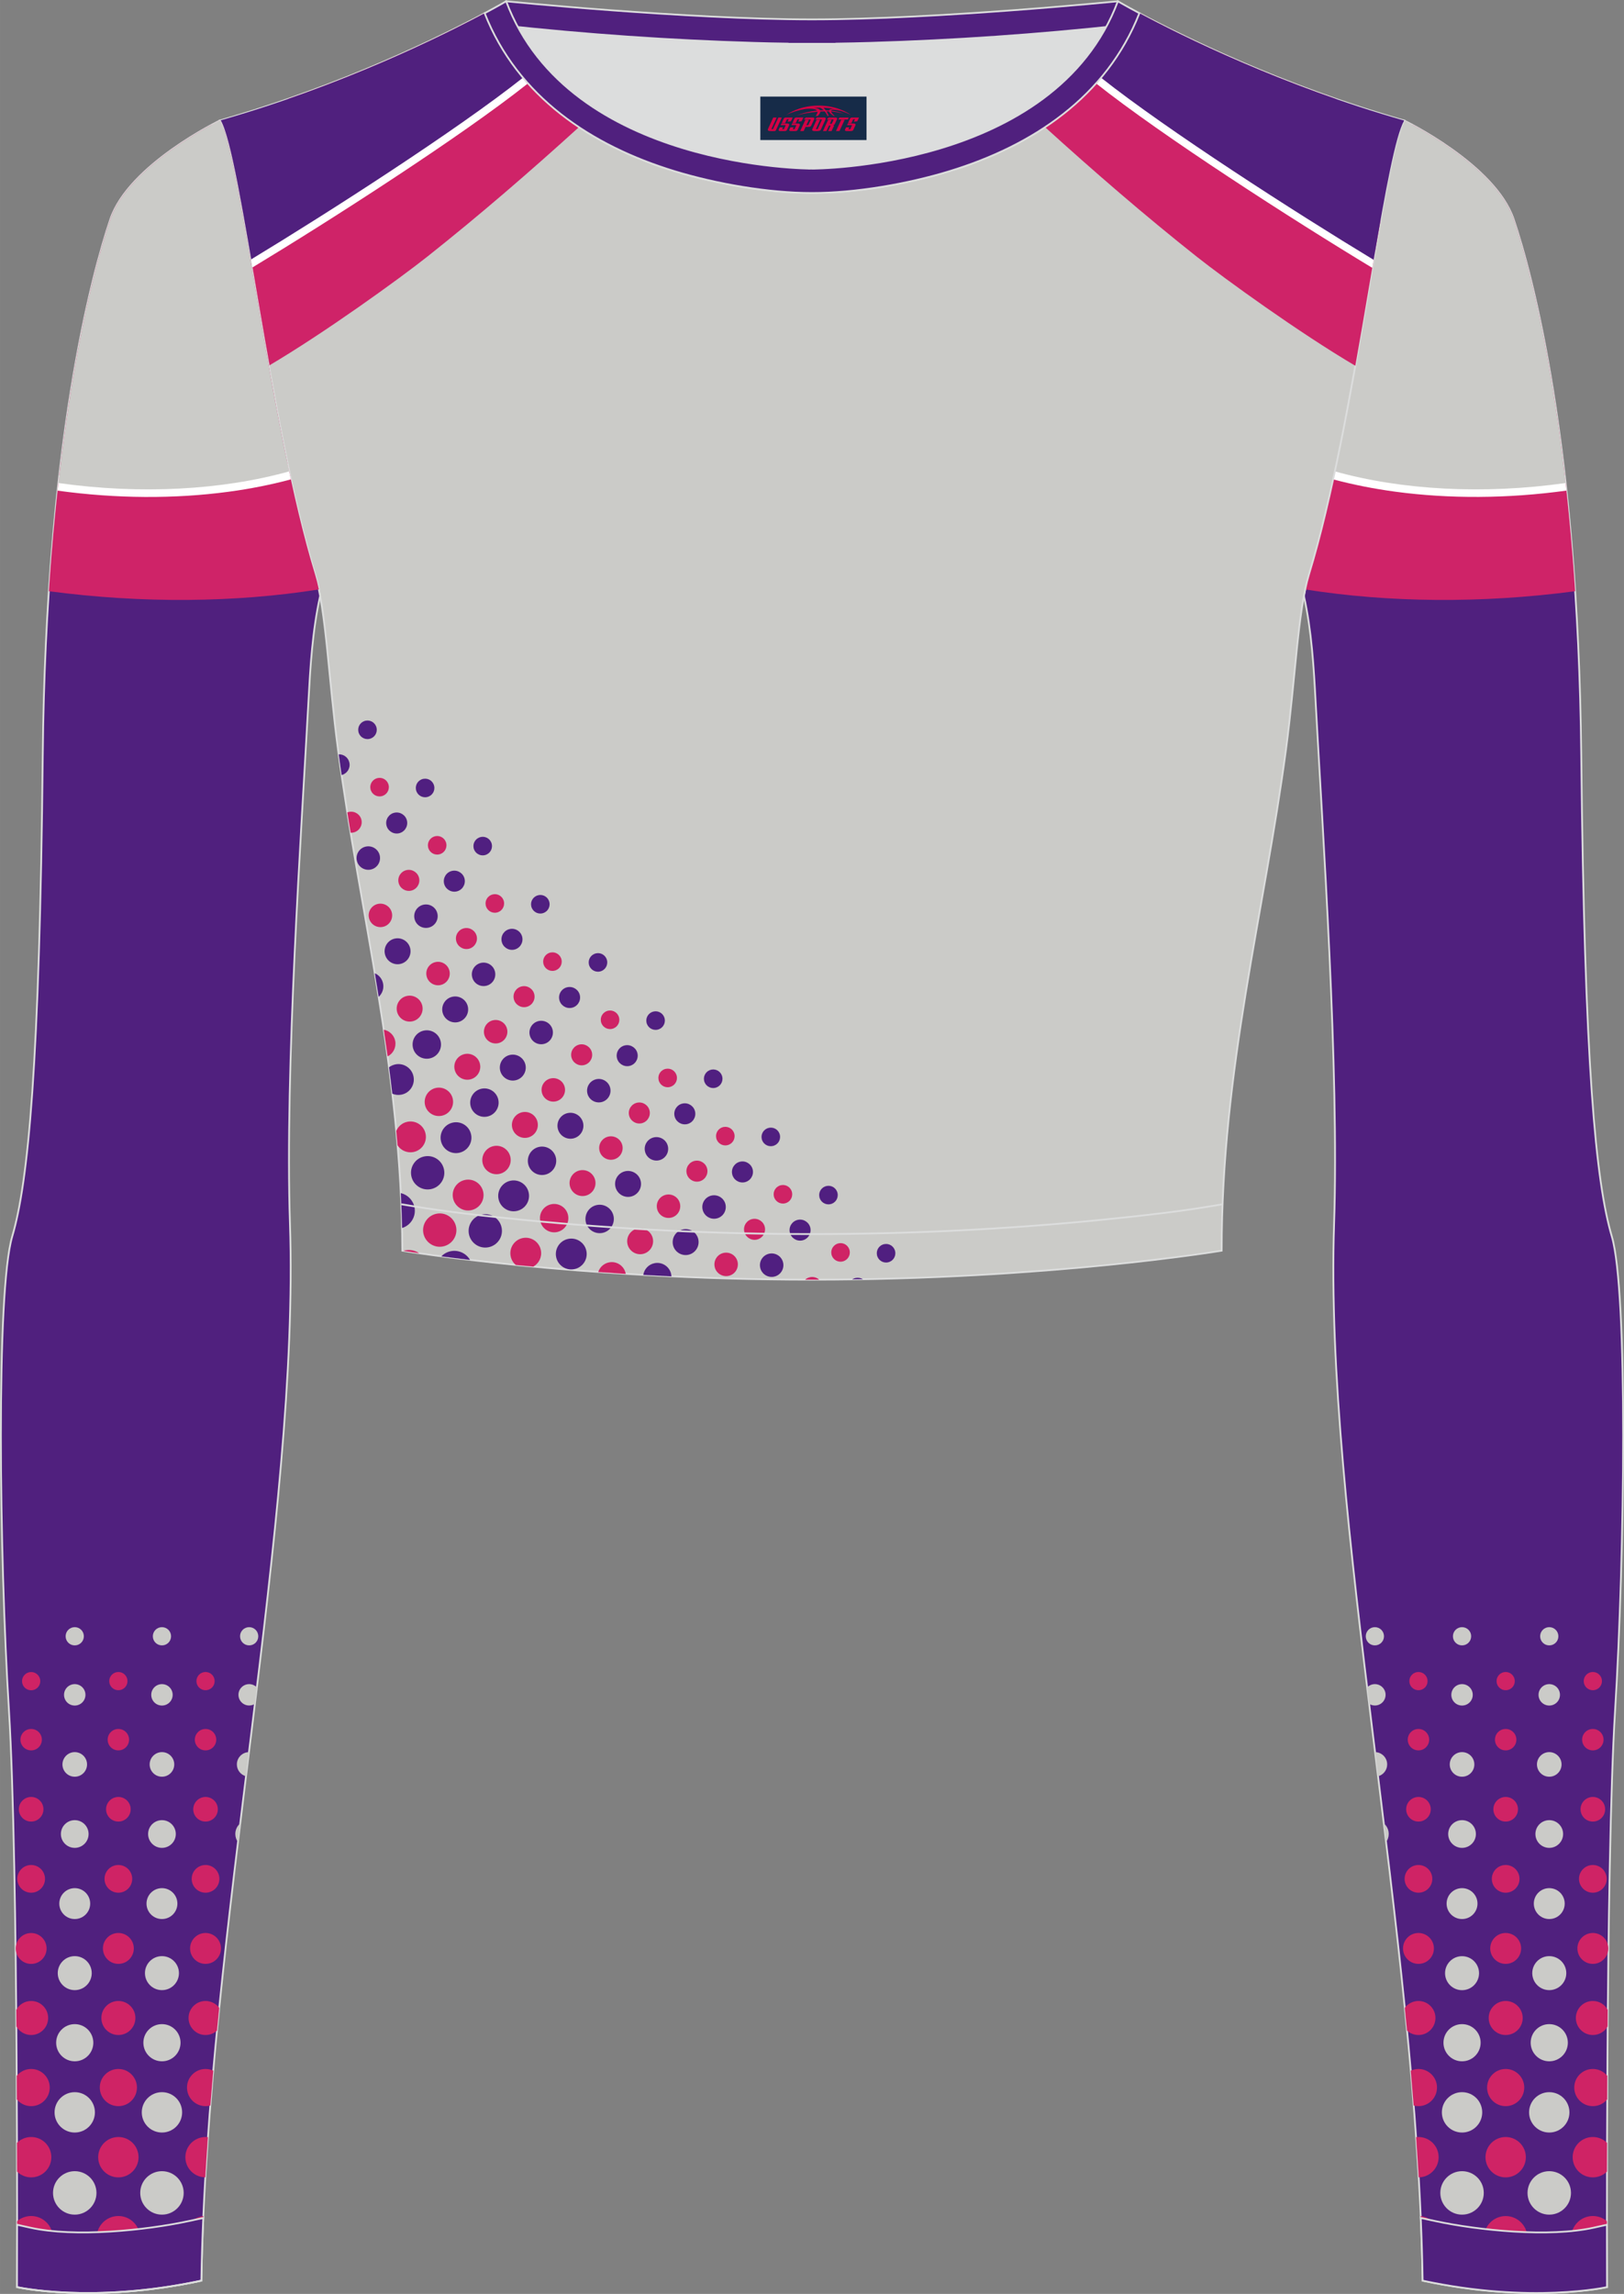 <?xml version="1.0" encoding="utf-8"?>
<!-- Generator: Adobe Illustrator 24.0.1, SVG Export Plug-In . SVG Version: 6.00 Build 0)  -->
<svg xmlns="http://www.w3.org/2000/svg" xmlns:xlink="http://www.w3.org/1999/xlink" version="1.1" id="图层_1" x="0px" y="0px" width="367.03px" height="518.23px" viewBox="0 0 367.02 518.22" enable-background="new 0 0 367.02 518.22" xml:space="preserve">
<rect x="0" y="0" width="367.02" height="518.22" fill="#808080" stroke="none"/>
<g>
	<path fill-rule="evenodd" clip-rule="evenodd" fill="#DCDDDD" d="M113.76,2.85c0,0,45.04,4.28,69.79,4.28s70.34-3.09,70.34-3.09   S241.33,40.8,183.46,40.8C125.59,40.79,113.76,2.85,113.76,2.85z"/>
	
		<path fill-rule="evenodd" clip-rule="evenodd" fill="#50207E" stroke="#DCDDDD" stroke-width="0.4" stroke-miterlimit="22.926" d="   M258.74,5.16l-5.47,0.6c-18.61,2.04-37.83,3.37-56.53,3.92c-2.57,0.08-5.14,0.13-7.72,0.17v0.04h-11.01V9.85   c-2.57-0.03-5.14-0.09-7.72-0.17c-18.7-0.55-37.91-1.88-56.53-3.92l-5.47-0.6l6.07-4.87c0,0,40.87,4.09,69.14,4.09   s69.11-4.09,69.11-4.09L258.74,5.16z"/>
	
		<path fill-rule="evenodd" clip-rule="evenodd" fill="#50207E" stroke="#DCDDDD" stroke-width="0.4" stroke-miterlimit="22.926" d="   M317.33,27.23c0,0,20.56,9.93,24.74,22.3c4.19,12.38,14.56,50.77,15.29,121.02s3.28,96.45,6.92,108.82   c3.64,12.38,2.91,71.7,0.73,107.01c-2.18,35.3-1.82,130.3-1.82,130.3s-17.11,3.82-41.67-1.46c-1.26-78.2-22.24-172.66-20.02-238.76   c1.17-34.86-2.6-88.69-4.18-118.11c-0.4-7.41-0.88-15.82-2.64-23.72c0.34-1.82,0.72-3.46,1.15-4.89   C306.24,95.73,312.58,35.55,317.33,27.23z"/>
	<g>
		<g>
			<g>
				<path fill-rule="evenodd" clip-rule="evenodd" fill="#CF2365" d="M359.98,377.72c-1.14,0-2.06,0.92-2.06,2.06      c0,1.14,0.92,2.06,2.06,2.06s2.06-0.92,2.06-2.06C362.05,378.65,361.12,377.72,359.98,377.72z"/>
				<g>
					<path fill-rule="evenodd" clip-rule="evenodd" fill="#CF2365" d="M359.98,390.59c-1.34,0-2.42,1.08-2.42,2.42       c0,1.34,1.08,2.42,2.42,2.42c1.34,0,2.42-1.08,2.42-2.42C362.4,391.67,361.32,390.59,359.98,390.59z"/>
					<path fill-rule="evenodd" clip-rule="evenodd" fill="#CF2365" d="M359.98,405.95c-1.53,0-2.78,1.24-2.78,2.78       c0,1.53,1.24,2.78,2.78,2.78c1.53,0,2.78-1.24,2.78-2.78C362.76,407.2,361.52,405.95,359.98,405.95z"/>
					<circle fill-rule="evenodd" clip-rule="evenodd" fill="#CF2365" cx="359.98" cy="424.45" r="3.13"/>
					<path fill-rule="evenodd" clip-rule="evenodd" fill="#CF2365" d="M359.98,436.68c-1.93,0-3.49,1.56-3.49,3.49       s1.56,3.49,3.49,3.49s3.49-1.56,3.49-3.49S361.91,436.68,359.98,436.68z"/>
					<path fill-rule="evenodd" clip-rule="evenodd" fill="#CF2365" d="M359.98,452.04c-2.12,0-3.84,1.72-3.84,3.84       s1.72,3.85,3.84,3.85c1.43,0,2.68-0.78,3.34-1.94l0.03-3.75C362.7,452.85,361.44,452.04,359.98,452.04z"/>
					<path fill-rule="evenodd" clip-rule="evenodd" fill="#CF2365" d="M359.98,467.4c-2.32,0-4.2,1.88-4.2,4.2s1.88,4.2,4.2,4.2       c1.3,0,2.47-0.59,3.24-1.53l0.03-5.32C362.48,468.01,361.3,467.4,359.98,467.4z"/>
					<path fill-rule="evenodd" clip-rule="evenodd" fill="#CF2365" d="M359.98,482.77c-2.52,0-4.56,2.04-4.56,4.56       s2.04,4.56,4.56,4.56c1.24,0,2.36-0.5,3.19-1.3l0.02-6.5C362.36,483.27,361.23,482.77,359.98,482.77z"/>
				</g>
				<path fill-rule="evenodd" clip-rule="evenodd" fill="#CF2365" d="M359.98,500.62c-2.71,0-4.91,2.2-4.91,4.91s2.2,4.91,4.91,4.91      c1.21,0,2.33-0.44,3.18-1.17c0-2.12-0.01-4.64-0.01-7.49C362.31,501.06,361.2,500.62,359.98,500.62z"/>
			</g>
			<g>
				<path fill-rule="evenodd" clip-rule="evenodd" fill="#CBCBC8" d="M350.13,367.59c-1.14,0-2.06,0.92-2.06,2.06      c0,1.14,0.92,2.06,2.06,2.06s2.06-0.92,2.06-2.06S351.27,367.59,350.13,367.59z"/>
				<g>
					<path fill-rule="evenodd" clip-rule="evenodd" fill="#CBCBC8" d="M350.13,380.46c-1.34,0-2.42,1.08-2.42,2.42       c0,1.34,1.08,2.42,2.42,2.42c1.34,0,2.42-1.08,2.42-2.42C352.55,381.54,351.47,380.46,350.13,380.46z"/>
					<path fill-rule="evenodd" clip-rule="evenodd" fill="#CBCBC8" d="M350.13,395.82c-1.53,0-2.78,1.24-2.78,2.78       c0,1.53,1.24,2.78,2.78,2.78c1.53,0,2.78-1.24,2.78-2.78C352.91,397.07,351.66,395.82,350.13,395.82z"/>
					<path fill-rule="evenodd" clip-rule="evenodd" fill="#CBCBC8" d="M350.13,411.19c-1.73,0-3.13,1.4-3.13,3.13       s1.4,3.13,3.13,3.13s3.13-1.4,3.13-3.13S351.86,411.19,350.13,411.19z"/>
					<path fill-rule="evenodd" clip-rule="evenodd" fill="#CBCBC8" d="M350.13,426.55c-1.93,0-3.49,1.56-3.49,3.49       s1.56,3.49,3.49,3.49s3.49-1.56,3.49-3.49S352.06,426.55,350.13,426.55z"/>
					<path fill-rule="evenodd" clip-rule="evenodd" fill="#CBCBC8" d="M350.13,441.91c-2.12,0-3.84,1.72-3.84,3.84       s1.72,3.84,3.84,3.84s3.85-1.72,3.85-3.84S352.25,441.91,350.13,441.91z"/>
					<path fill-rule="evenodd" clip-rule="evenodd" fill="#CBCBC8" d="M350.13,457.27c-2.32,0-4.2,1.88-4.2,4.2s1.88,4.2,4.2,4.2       s4.2-1.88,4.2-4.2S352.45,457.27,350.13,457.27z"/>
					<path fill-rule="evenodd" clip-rule="evenodd" fill="#CBCBC8" d="M350.13,472.64c-2.52,0-4.56,2.04-4.56,4.56       s2.04,4.56,4.56,4.56s4.56-2.04,4.56-4.56S352.65,472.64,350.13,472.64z"/>
				</g>
				<path fill-rule="evenodd" clip-rule="evenodd" fill="#CBCBC8" d="M350.13,490.49c-2.71,0-4.91,2.2-4.91,4.91s2.2,4.91,4.91,4.91      s4.91-2.2,4.91-4.91S352.84,490.49,350.13,490.49z"/>
			</g>
			<g>
				<path fill-rule="evenodd" clip-rule="evenodd" fill="#CF2365" d="M340.28,377.72c-1.14,0-2.06,0.92-2.06,2.06      c0,1.14,0.92,2.06,2.06,2.06c1.14,0,2.06-0.92,2.06-2.06C342.34,378.65,341.42,377.72,340.28,377.72z"/>
				<g>
					<path fill-rule="evenodd" clip-rule="evenodd" fill="#CF2365" d="M340.28,390.59c-1.34,0-2.42,1.08-2.42,2.42       c0,1.34,1.08,2.42,2.42,2.42c1.34,0,2.42-1.08,2.42-2.42C342.7,391.67,341.61,390.59,340.28,390.59z"/>
					<circle fill-rule="evenodd" clip-rule="evenodd" fill="#CF2365" cx="340.28" cy="408.73" r="2.78"/>
					<circle fill-rule="evenodd" clip-rule="evenodd" fill="#CF2365" cx="340.28" cy="424.45" r="3.13"/>
					<circle fill-rule="evenodd" clip-rule="evenodd" fill="#CF2365" cx="340.28" cy="440.17" r="3.49"/>
					<path fill-rule="evenodd" clip-rule="evenodd" fill="#CF2365" d="M340.28,452.04c-2.12,0-3.84,1.72-3.84,3.84       s1.72,3.85,3.84,3.85s3.85-1.72,3.85-3.85C344.12,453.76,342.4,452.04,340.28,452.04z"/>
					<path fill-rule="evenodd" clip-rule="evenodd" fill="#CF2365" d="M340.28,467.4c-2.32,0-4.2,1.88-4.2,4.2s1.88,4.2,4.2,4.2       s4.2-1.88,4.2-4.2C344.48,469.29,342.6,467.4,340.28,467.4z"/>
					<path fill-rule="evenodd" clip-rule="evenodd" fill="#CF2365" d="M340.28,482.77c-2.52,0-4.56,2.04-4.56,4.56       s2.04,4.56,4.56,4.56s4.56-2.04,4.56-4.56S342.79,482.77,340.28,482.77z"/>
				</g>
				<circle fill-rule="evenodd" clip-rule="evenodd" fill="#CF2365" cx="340.28" cy="505.54" r="4.91"/>
			</g>
			<g>
				<path fill-rule="evenodd" clip-rule="evenodd" fill="#CBCBC8" d="M330.42,367.59c-1.14,0-2.06,0.92-2.06,2.06      c0,1.14,0.92,2.06,2.06,2.06s2.06-0.92,2.06-2.06C332.49,368.51,331.56,367.59,330.42,367.59z"/>
				<g>
					<path fill-rule="evenodd" clip-rule="evenodd" fill="#CBCBC8" d="M330.42,380.46c-1.34,0-2.42,1.08-2.42,2.42       c0,1.34,1.08,2.42,2.42,2.42c1.34,0,2.42-1.08,2.42-2.42C332.84,381.54,331.76,380.46,330.42,380.46z"/>
					<path fill-rule="evenodd" clip-rule="evenodd" fill="#CBCBC8" d="M330.42,395.82c-1.53,0-2.78,1.24-2.78,2.78       c0,1.53,1.24,2.78,2.78,2.78s2.78-1.24,2.78-2.78C333.2,397.07,331.96,395.82,330.42,395.82z"/>
					<circle fill-rule="evenodd" clip-rule="evenodd" fill="#CBCBC8" cx="330.42" cy="414.32" r="3.13"/>
					<path fill-rule="evenodd" clip-rule="evenodd" fill="#CBCBC8" d="M330.42,426.55c-1.93,0-3.49,1.56-3.49,3.49       s1.56,3.49,3.49,3.49s3.49-1.56,3.49-3.49S332.35,426.55,330.42,426.55z"/>
					<circle fill-rule="evenodd" clip-rule="evenodd" fill="#CBCBC8" cx="330.42" cy="445.76" r="3.84"/>
					<circle fill-rule="evenodd" clip-rule="evenodd" fill="#CBCBC8" cx="330.42" cy="461.47" r="4.2"/>
					<path fill-rule="evenodd" clip-rule="evenodd" fill="#CBCBC8" d="M330.42,472.64c-2.52,0-4.56,2.04-4.56,4.56       s2.04,4.56,4.56,4.56s4.56-2.04,4.56-4.56S332.94,472.64,330.42,472.64z"/>
				</g>
				<path fill-rule="evenodd" clip-rule="evenodd" fill="#CBCBC8" d="M330.42,490.49c-2.71,0-4.91,2.2-4.91,4.91s2.2,4.91,4.91,4.91      s4.91-2.2,4.91-4.91C335.34,492.69,333.14,490.49,330.42,490.49z"/>
			</g>
			<g>
				<path fill-rule="evenodd" clip-rule="evenodd" fill="#CF2365" d="M320.57,377.72c-1.14,0-2.06,0.92-2.06,2.06      c0,1.14,0.92,2.06,2.06,2.06c1.14,0,2.06-0.92,2.06-2.06C322.63,378.65,321.71,377.72,320.57,377.72z"/>
				<g>
					<path fill-rule="evenodd" clip-rule="evenodd" fill="#CF2365" d="M320.57,390.59c-1.34,0-2.42,1.08-2.42,2.42       c0,1.34,1.08,2.42,2.42,2.42c1.34,0,2.42-1.08,2.42-2.42C322.99,391.67,321.91,390.59,320.57,390.59z"/>
					<path fill-rule="evenodd" clip-rule="evenodd" fill="#CF2365" d="M320.57,405.95c-1.53,0-2.78,1.24-2.78,2.78       c0,1.53,1.24,2.78,2.78,2.78c1.53,0,2.78-1.24,2.78-2.78C323.35,407.2,322.1,405.95,320.57,405.95z"/>
					<circle fill-rule="evenodd" clip-rule="evenodd" fill="#CF2365" cx="320.57" cy="424.45" r="3.13"/>
					<circle fill-rule="evenodd" clip-rule="evenodd" fill="#CF2365" cx="320.57" cy="440.17" r="3.49"/>
					<path fill-rule="evenodd" clip-rule="evenodd" fill="#CF2365" d="M320.57,452.04c-1.27,0-2.39,0.62-3.1,1.56       c0.17,1.71,0.34,3.42,0.51,5.13c0.68,0.62,1.59,1,2.59,1c2.12,0,3.84-1.72,3.84-3.85       C324.41,453.76,322.69,452.04,320.57,452.04z"/>
					<path fill-rule="evenodd" clip-rule="evenodd" fill="#CF2365" d="M320.57,467.4c-0.62,0-1.21,0.14-1.75,0.38       c0.23,2.64,0.45,5.26,0.66,7.88c0.35,0.09,0.71,0.14,1.08,0.14c2.32,0,4.2-1.88,4.2-4.2       C324.77,469.29,322.89,467.4,320.57,467.4z"/>
					<path fill-rule="evenodd" clip-rule="evenodd" fill="#CF2365" d="M320.57,482.77c-0.18,0-0.37,0.01-0.54,0.03       c0.22,3.04,0.41,6.07,0.59,9.08c2.5-0.02,4.51-2.05,4.51-4.56C325.13,484.81,323.09,482.77,320.57,482.77z"/>
				</g>
				<path fill-rule="evenodd" clip-rule="evenodd" fill="#CF2365" d="M321.4,510.38c2.32-0.4,4.08-2.41,4.08-4.84      c0-2.55-1.94-4.64-4.42-4.89C321.21,503.92,321.32,507.16,321.4,510.38z"/>
			</g>
			<g>
				<path fill-rule="evenodd" clip-rule="evenodd" fill="#CBCBC8" d="M310.72,367.59c-1.14,0-2.06,0.92-2.06,2.06      c0,1.14,0.92,2.06,2.06,2.06s2.06-0.92,2.06-2.06S311.86,367.59,310.72,367.59z"/>
				<g>
					<path fill-rule="evenodd" clip-rule="evenodd" fill="#CBCBC8" d="M310.72,380.46c-0.69,0-1.31,0.29-1.75,0.75l0.45,3.7       c0.38,0.24,0.82,0.38,1.3,0.38c1.34,0,2.42-1.08,2.42-2.42C313.14,381.54,312.05,380.46,310.72,380.46z"/>
					<path fill-rule="evenodd" clip-rule="evenodd" fill="#CBCBC8" d="M311.43,401.28c1.19-0.31,2.07-1.4,2.07-2.68       c0-1.52-1.22-2.76-2.74-2.78L311.43,401.28z"/>
					<path fill-rule="evenodd" clip-rule="evenodd" fill="#CBCBC8" d="M313.25,416.16c0.38-0.52,0.6-1.16,0.6-1.85       c0-0.96-0.43-1.82-1.12-2.4L313.25,416.16z"/>
				</g>
			</g>
		</g>
		<path fill-rule="evenodd" clip-rule="evenodd" fill="#CF2368" d="M294.96,133.16c18.89,2.98,39.86,3.2,61.02,0.4    c-3.11-47.04-10.53-74.03-13.91-84.03c-4.19-12.37-24.74-22.3-24.74-22.3c-4.75,8.32-11.09,68.5-21.5,102.51    C295.51,130.78,295.23,131.92,294.96,133.16z"/>
		<path fill-rule="evenodd" clip-rule="evenodd" fill="#FFFFFF" d="M316.83,29l-0.31,0.1c0.28-0.77,0.55-1.41,0.81-1.87    c0,0,0.73,0.35,1.95,1.01C318.46,28.48,317.64,28.74,316.83,29L316.83,29z M302.06,104.68c4.65,1.35,9.64,2.38,14.86,3.08    c11.46,1.53,24.05,1.47,36.71-0.34c0.13,1.12,0.26,2.26,0.38,3.41c-13.29,1.84-26.51,1.88-38.58,0.26    c-4.93-0.66-9.67-1.6-14.15-2.8C301.55,107.1,301.8,105.89,302.06,104.68z"/>
		<path fill-rule="evenodd" clip-rule="evenodd" fill="#CBCBC8" d="M301.68,106.49c15.16,4.23,33.58,5.25,52.15,2.63    c-3.6-32.16-9.01-51.48-11.76-59.6c-4.19-12.37-24.74-22.3-24.74-22.3C313.54,33.86,308.74,73.47,301.68,106.49z"/>
	</g>
	
		<path fill-rule="evenodd" clip-rule="evenodd" fill="#CBCBC8" stroke="#DCDDDD" stroke-width="0.4" stroke-miterlimit="22.926" d="   M109.53,2.99C100,8.09,77.36,19.36,49.69,27.23c4.75,8.32,11.09,68.5,21.5,102.51c2.53,8.27,3.06,23.55,5.19,39.52   c4.92,36.95,14.4,72.23,14.55,113.28c0,0,38.98,6.55,92.58,6.55s92.58-6.55,92.58-6.55c0-40.87,9.62-76.33,14.55-113.28   c2.13-15.97,2.66-31.26,5.19-39.52c10.41-34.02,16.76-94.19,21.5-102.51c-27.67-7.87-50.31-19.14-59.84-24.24   c-7.44,18.9-24.13,29.96-42.97,35.71c-9.35,2.85-21.14,4.92-31.01,4.91c-9.87,0.01-21.66-2.05-31.01-4.91   C133.66,32.95,116.97,21.89,109.53,2.99z"/>
	<g>
		<g>
			<path fill-rule="evenodd" clip-rule="evenodd" fill="#501F80" d="M128.28,223.01c1.29-0.24,2.53,0.6,2.78,1.89     c0.24,1.29-0.6,2.53-1.89,2.78c-1.29,0.24-2.53-0.6-2.78-1.89S126.99,223.25,128.28,223.01z"/>
			<path fill-rule="evenodd" clip-rule="evenodd" fill="#501F80" d="M121.81,230.65c1.44-0.27,2.83,0.67,3.1,2.11     s-0.67,2.83-2.11,3.1s-2.83-0.67-3.1-2.11S120.37,230.93,121.81,230.65L121.81,230.65z"/>
			<path fill-rule="evenodd" clip-rule="evenodd" fill="#501F80" d="M115.34,238.3c1.59-0.3,3.12,0.74,3.43,2.33     c0.3,1.59-0.74,3.12-2.33,3.43c-1.59,0.3-3.12-0.74-3.43-2.33C112.71,240.13,113.75,238.6,115.34,238.3L115.34,238.3z"/>
			<path fill-rule="evenodd" clip-rule="evenodd" fill="#501F80" d="M108.88,245.94c1.74-0.33,3.42,0.81,3.75,2.56     c0.33,1.74-0.82,3.42-2.56,3.75s-3.42-0.81-3.75-2.55C105.99,247.95,107.14,246.27,108.88,245.94L108.88,245.94z"/>
			<path fill-rule="evenodd" clip-rule="evenodd" fill="#501F80" d="M102.41,253.59c1.89-0.36,3.72,0.88,4.07,2.78     c0.36,1.89-0.89,3.71-2.78,4.07c-1.89,0.36-3.71-0.88-4.07-2.78C99.28,255.77,100.52,253.95,102.41,253.59L102.41,253.59z"/>
			<path fill-rule="evenodd" clip-rule="evenodd" fill="#501F80" d="M134.75,215.36c1.14-0.22,2.24,0.53,2.45,1.67     c0.22,1.14-0.53,2.24-1.67,2.45c-1.14,0.22-2.24-0.53-2.45-1.67C132.86,216.68,133.61,215.58,134.75,215.36L134.75,215.36z"/>
			<path fill-rule="evenodd" clip-rule="evenodd" fill="#501F80" d="M95.95,261.24c2.04-0.39,4.01,0.95,4.4,3     c0.39,2.04-0.95,4.01-3,4.4c-2.04,0.39-4.01-0.95-4.4-3S93.9,261.62,95.95,261.24L95.95,261.24z"/>
			<path fill-rule="evenodd" clip-rule="evenodd" fill="#501F80" d="M90.58,269.54c1.53,0.35,2.78,1.58,3.1,3.22     c0.39,2.07-0.85,4.06-2.81,4.66C90.81,274.77,90.71,272.15,90.58,269.54z"/>
			<path fill-rule="evenodd" clip-rule="evenodd" fill="#CF2365" d="M117.99,222.82c1.29-0.24,2.53,0.6,2.78,1.89     c0.24,1.29-0.6,2.53-1.89,2.78c-1.29,0.24-2.53-0.6-2.78-1.89C115.85,224.31,116.7,223.07,117.99,222.82z"/>
			<path fill-rule="evenodd" clip-rule="evenodd" fill="#CF2365" d="M111.52,230.47c1.44-0.27,2.83,0.67,3.1,2.11     s-0.67,2.83-2.11,3.1s-2.83-0.67-3.1-2.11S110.08,230.74,111.52,230.47L111.52,230.47z"/>
			<path fill-rule="evenodd" clip-rule="evenodd" fill="#CF2365" d="M105.06,238.11c1.59-0.3,3.12,0.74,3.43,2.33     c0.3,1.59-0.74,3.12-2.33,3.43c-1.59,0.3-3.12-0.74-3.43-2.33S103.47,238.42,105.06,238.11L105.06,238.11z"/>
			<path fill-rule="evenodd" clip-rule="evenodd" fill="#CF2365" d="M98.59,245.76c1.74-0.33,3.42,0.81,3.75,2.56     c0.33,1.74-0.82,3.42-2.56,3.75s-3.42-0.81-3.75-2.55C95.71,247.77,96.85,246.09,98.59,245.76L98.59,245.76z"/>
			<path fill-rule="evenodd" clip-rule="evenodd" fill="#CF2365" d="M92.12,253.41c1.89-0.36,3.72,0.88,4.07,2.78     c0.36,1.89-0.88,3.71-2.78,4.07c-1.43,0.27-2.82-0.37-3.57-1.52c-0.09-1.09-0.19-2.17-0.29-3.25     C90,254.44,90.93,253.63,92.12,253.41L92.12,253.41z"/>
			<path fill-rule="evenodd" clip-rule="evenodd" fill="#CF2365" d="M124.46,215.18c1.14-0.22,2.24,0.53,2.45,1.67     c0.22,1.14-0.53,2.24-1.67,2.45c-1.14,0.22-2.24-0.53-2.45-1.67C122.57,216.49,123.32,215.39,124.46,215.18L124.46,215.18z"/>
			<path fill-rule="evenodd" clip-rule="evenodd" fill="#CF2365" d="M104.97,209.69c1.29-0.24,2.53,0.6,2.78,1.89     c0.24,1.29-0.6,2.53-1.89,2.78c-1.29,0.24-2.53-0.6-2.78-1.89C102.83,211.17,103.68,209.93,104.97,209.69z"/>
			<path fill-rule="evenodd" clip-rule="evenodd" fill="#CF2365" d="M98.5,217.33c1.44-0.27,2.83,0.67,3.1,2.11s-0.67,2.83-2.11,3.1     s-2.83-0.67-3.1-2.11C96.11,218.99,97.06,217.6,98.5,217.33L98.5,217.33z"/>
			<path fill-rule="evenodd" clip-rule="evenodd" fill="#CF2365" d="M92.03,224.98c1.59-0.3,3.12,0.74,3.43,2.33     c0.3,1.59-0.74,3.12-2.33,3.43c-1.59,0.3-3.12-0.74-3.43-2.33C89.4,226.81,90.44,225.28,92.03,224.98L92.03,224.98z"/>
			<path fill-rule="evenodd" clip-rule="evenodd" fill="#CF2365" d="M86.73,232.62c1.27,0.23,2.33,1.22,2.59,2.56     c0.27,1.45-0.47,2.85-1.72,3.47C87.32,236.63,87.03,234.62,86.73,232.62z"/>
			<path fill-rule="evenodd" clip-rule="evenodd" fill="#CF2365" d="M111.44,202.04c1.14-0.22,2.24,0.53,2.45,1.67     c0.22,1.14-0.53,2.24-1.67,2.45c-1.14,0.22-2.24-0.53-2.45-1.67C109.55,203.35,110.3,202.26,111.44,202.04L111.44,202.04z"/>
			<path fill-rule="evenodd" clip-rule="evenodd" fill="#CF2365" d="M91.95,196.55c1.29-0.24,2.53,0.6,2.78,1.89     c0.24,1.29-0.6,2.53-1.89,2.78c-1.29,0.24-2.53-0.6-2.78-1.89C89.81,198.03,90.66,196.79,91.95,196.55z"/>
			<path fill-rule="evenodd" clip-rule="evenodd" fill="#CF2365" d="M85.48,204.19c1.44-0.27,2.83,0.67,3.1,2.11     s-0.67,2.83-2.11,3.1s-2.83-0.67-3.1-2.11C83.09,205.85,84.04,204.46,85.48,204.19L85.48,204.19z"/>
			<path fill-rule="evenodd" clip-rule="evenodd" fill="#CF2365" d="M98.41,188.9c1.14-0.22,2.24,0.53,2.45,1.67     c0.22,1.14-0.53,2.24-1.67,2.45c-1.14,0.22-2.24-0.53-2.45-1.67C96.52,190.21,97.27,189.12,98.41,188.9L98.41,188.9z"/>
			<path fill-rule="evenodd" clip-rule="evenodd" fill="#CF2365" d="M131.01,235.96c1.29-0.24,2.53,0.6,2.78,1.89     c0.24,1.29-0.6,2.53-1.89,2.78c-1.29,0.24-2.53-0.6-2.78-1.89C128.87,237.45,129.72,236.21,131.01,235.96z"/>
			<path fill-rule="evenodd" clip-rule="evenodd" fill="#CF2365" d="M124.55,243.61c1.44-0.27,2.83,0.67,3.1,2.11     s-0.67,2.83-2.11,3.1s-2.83-0.67-3.1-2.11C122.16,245.27,123.11,243.88,124.55,243.61L124.55,243.61z"/>
			<path fill-rule="evenodd" clip-rule="evenodd" fill="#CF2365" d="M118.08,251.25c1.59-0.3,3.12,0.74,3.42,2.33     c0.3,1.59-0.74,3.12-2.33,3.43c-1.59,0.3-3.12-0.74-3.43-2.33C115.44,253.09,116.49,251.56,118.08,251.25L118.08,251.25z"/>
			<path fill-rule="evenodd" clip-rule="evenodd" fill="#CF2365" d="M111.61,258.9c1.74-0.33,3.42,0.81,3.75,2.56     c0.33,1.74-0.81,3.42-2.56,3.75c-1.74,0.33-3.42-0.81-3.75-2.55C108.73,260.91,109.87,259.23,111.61,258.9L111.61,258.9z"/>
			<path fill-rule="evenodd" clip-rule="evenodd" fill="#CF2365" d="M105.15,266.55c1.89-0.36,3.71,0.88,4.07,2.78     c0.36,1.89-0.89,3.71-2.78,4.07c-1.89,0.36-3.71-0.89-4.07-2.78S103.26,266.9,105.15,266.55L105.15,266.55z"/>
			<path fill-rule="evenodd" clip-rule="evenodd" fill="#CF2365" d="M137.48,228.32c1.14-0.22,2.24,0.53,2.45,1.67     c0.22,1.14-0.53,2.24-1.67,2.45c-1.14,0.22-2.24-0.53-2.45-1.67C135.59,229.63,136.34,228.53,137.48,228.32L137.48,228.32z"/>
			<path fill-rule="evenodd" clip-rule="evenodd" fill="#CF2365" d="M98.68,274.19c2.04-0.39,4.01,0.95,4.4,3     c0.39,2.04-0.95,4.01-3,4.4c-2.04,0.39-4.01-0.96-4.4-3C95.3,276.55,96.64,274.58,98.68,274.19L98.68,274.19z"/>
			<path fill-rule="evenodd" clip-rule="evenodd" fill="#CF2365" d="M91.63,282.46c1.13-0.21,2.24,0.06,3.11,0.67     c-1.9-0.28-3.12-0.47-3.59-0.55C91.31,282.53,91.47,282.49,91.63,282.46L91.63,282.46z"/>
			<path fill-rule="evenodd" clip-rule="evenodd" fill="#CF2365" d="M144.04,249.1c1.29-0.24,2.53,0.6,2.78,1.89     c0.24,1.29-0.6,2.53-1.89,2.78c-1.29,0.24-2.53-0.6-2.78-1.89C141.9,250.59,142.75,249.35,144.04,249.1z"/>
			<path fill-rule="evenodd" clip-rule="evenodd" fill="#CF2365" d="M137.57,256.75c1.44-0.27,2.83,0.67,3.1,2.11     c0.27,1.44-0.67,2.83-2.11,3.1c-1.44,0.27-2.83-0.67-3.1-2.11C135.18,258.41,136.13,257.02,137.57,256.75L137.57,256.75z"/>
			<path fill-rule="evenodd" clip-rule="evenodd" fill="#CF2365" d="M131.1,264.39c1.59-0.3,3.12,0.74,3.43,2.33     c0.3,1.59-0.74,3.12-2.33,3.43c-1.59,0.3-3.12-0.74-3.43-2.33C128.47,266.23,129.51,264.69,131.1,264.39L131.1,264.39z"/>
			<path fill-rule="evenodd" clip-rule="evenodd" fill="#CF2365" d="M124.64,272.04c1.74-0.33,3.42,0.81,3.75,2.55     s-0.81,3.42-2.55,3.75c-1.74,0.33-3.42-0.81-3.75-2.55C121.75,274.05,122.89,272.37,124.64,272.04L124.64,272.04z"/>
			<path fill-rule="evenodd" clip-rule="evenodd" fill="#CF2365" d="M118.17,279.68c1.89-0.36,3.71,0.88,4.07,2.78     c0.29,1.51-0.45,2.98-1.72,3.69c-1.36-0.13-2.68-0.26-3.95-0.38c-0.59-0.5-1.02-1.19-1.17-2.01     C115.04,281.87,116.28,280.04,118.17,279.68L118.17,279.68z"/>
			<path fill-rule="evenodd" clip-rule="evenodd" fill="#CF2365" d="M150.5,241.46c1.14-0.22,2.24,0.53,2.45,1.67     c0.22,1.14-0.53,2.24-1.67,2.45c-1.14,0.22-2.24-0.53-2.45-1.67C148.61,242.77,149.36,241.67,150.5,241.46L150.5,241.46z"/>
			<path fill-rule="evenodd" clip-rule="evenodd" fill="#CF2365" d="M157.06,262.24c1.29-0.24,2.53,0.6,2.78,1.89     c0.24,1.29-0.6,2.53-1.89,2.78c-1.29,0.24-2.53-0.6-2.78-1.89C154.92,263.73,155.77,262.49,157.06,262.24z"/>
			<path fill-rule="evenodd" clip-rule="evenodd" fill="#CF2365" d="M150.59,269.89c1.44-0.27,2.83,0.67,3.1,2.11     c0.27,1.44-0.67,2.83-2.11,3.1c-1.44,0.27-2.83-0.67-3.1-2.11C148.2,271.55,149.15,270.16,150.59,269.89L150.59,269.89z"/>
			<path fill-rule="evenodd" clip-rule="evenodd" fill="#CF2365" d="M144.12,277.53c1.59-0.3,3.13,0.74,3.43,2.33     c0.3,1.59-0.74,3.12-2.33,3.43c-1.59,0.3-3.12-0.74-3.43-2.33C141.49,279.37,142.53,277.83,144.12,277.53L144.12,277.53z"/>
			<path fill-rule="evenodd" clip-rule="evenodd" fill="#CF2365" d="M137.66,285.18c1.74-0.33,3.42,0.81,3.75,2.56l0.01,0.05     c-2.13-0.13-4.2-0.27-6.22-0.42C135.54,286.28,136.46,285.41,137.66,285.18L137.66,285.18z"/>
			<path fill-rule="evenodd" clip-rule="evenodd" fill="#CF2365" d="M163.53,254.6c1.14-0.22,2.24,0.53,2.45,1.67     c0.22,1.14-0.53,2.24-1.67,2.45c-1.14,0.22-2.24-0.53-2.45-1.67C161.64,255.91,162.39,254.81,163.53,254.6L163.53,254.6z"/>
			<path fill-rule="evenodd" clip-rule="evenodd" fill="#CF2365" d="M170.08,275.38c1.29-0.24,2.53,0.6,2.78,1.89     c0.24,1.29-0.6,2.53-1.89,2.78c-1.29,0.24-2.53-0.6-2.78-1.89S168.79,275.62,170.08,275.38z"/>
			<path fill-rule="evenodd" clip-rule="evenodd" fill="#CF2365" d="M163.61,283.03c1.44-0.27,2.83,0.67,3.1,2.11     c0.27,1.44-0.67,2.83-2.11,3.1c-1.44,0.27-2.83-0.67-3.1-2.11C161.23,284.69,162.17,283.3,163.61,283.03L163.61,283.03z"/>
			<path fill-rule="evenodd" clip-rule="evenodd" fill="#CF2365" d="M176.55,267.74c1.14-0.22,2.24,0.53,2.45,1.67     c0.22,1.14-0.53,2.24-1.67,2.45c-1.14,0.22-2.24-0.53-2.45-1.67C174.66,269.05,175.41,267.95,176.55,267.74L176.55,267.74z"/>
			<path fill-rule="evenodd" clip-rule="evenodd" fill="#501F80" d="M141.3,236.15c1.29-0.24,2.53,0.6,2.78,1.89     c0.24,1.29-0.6,2.53-1.89,2.78c-1.29,0.24-2.53-0.6-2.78-1.89S140.01,236.39,141.3,236.15z"/>
			<path fill-rule="evenodd" clip-rule="evenodd" fill="#501F80" d="M134.83,243.79c1.44-0.27,2.83,0.67,3.1,2.11     s-0.67,2.83-2.11,3.1s-2.83-0.67-3.1-2.11S133.39,244.07,134.83,243.79L134.83,243.79z"/>
			<path fill-rule="evenodd" clip-rule="evenodd" fill="#501F80" d="M128.37,251.44c1.59-0.3,3.12,0.74,3.43,2.33     c0.3,1.59-0.74,3.12-2.33,3.43c-1.59,0.3-3.12-0.74-3.43-2.33C125.73,253.27,126.78,251.74,128.37,251.44L128.37,251.44z"/>
			<path fill-rule="evenodd" clip-rule="evenodd" fill="#501F80" d="M121.9,259.08c1.74-0.33,3.42,0.81,3.75,2.56     c0.33,1.74-0.82,3.42-2.56,3.75s-3.42-0.81-3.75-2.55C119.02,261.09,120.16,259.41,121.9,259.08L121.9,259.08z"/>
			<path fill-rule="evenodd" clip-rule="evenodd" fill="#501F80" d="M115.43,266.73c1.89-0.36,3.72,0.88,4.07,2.78     c0.36,1.89-0.89,3.72-2.78,4.07c-1.89,0.36-3.71-0.88-4.07-2.78C112.3,268.91,113.54,267.09,115.43,266.73L115.43,266.73z"/>
			<path fill-rule="evenodd" clip-rule="evenodd" fill="#501F80" d="M147.77,228.5c1.14-0.22,2.24,0.53,2.45,1.67     c0.22,1.14-0.53,2.24-1.67,2.45c-1.14,0.22-2.24-0.53-2.45-1.67C145.88,229.82,146.63,228.72,147.77,228.5L147.77,228.5z"/>
			<path fill-rule="evenodd" clip-rule="evenodd" fill="#501F80" d="M108.97,274.37c2.04-0.39,4.01,0.95,4.4,3     c0.39,2.04-0.95,4.01-3,4.4c-2.04,0.39-4.01-0.95-4.4-3C105.59,276.73,106.93,274.76,108.97,274.37L108.97,274.37z"/>
			<path fill-rule="evenodd" clip-rule="evenodd" fill="#501F80" d="M101.92,282.65c1.76-0.33,3.47,0.52,4.31,1.99     c-2.43-0.29-4.6-0.56-6.49-0.81C100.31,283.23,101.06,282.81,101.92,282.65L101.92,282.65z"/>
			<path fill-rule="evenodd" clip-rule="evenodd" fill="#501F80" d="M154.32,249.29c1.29-0.24,2.53,0.6,2.78,1.89     c0.24,1.29-0.6,2.53-1.89,2.78c-1.29,0.24-2.53-0.6-2.78-1.89C152.18,250.77,153.03,249.53,154.32,249.29z"/>
			<path fill-rule="evenodd" clip-rule="evenodd" fill="#501F80" d="M147.86,256.93c1.44-0.27,2.83,0.67,3.1,2.11     c0.27,1.44-0.67,2.83-2.11,3.1c-1.44,0.27-2.83-0.67-3.1-2.11C145.47,258.59,146.42,257.2,147.86,256.93L147.86,256.93z"/>
			<path fill-rule="evenodd" clip-rule="evenodd" fill="#501F80" d="M141.39,264.58c1.59-0.3,3.12,0.74,3.43,2.33     c0.3,1.59-0.74,3.12-2.33,3.43c-1.59,0.3-3.12-0.74-3.43-2.33C138.75,266.41,139.8,264.88,141.39,264.58L141.39,264.58z"/>
			<path fill-rule="evenodd" clip-rule="evenodd" fill="#501F80" d="M134.92,272.22c1.74-0.33,3.42,0.81,3.75,2.56     c0.33,1.74-0.81,3.42-2.55,3.75s-3.42-0.81-3.75-2.55C132.04,274.23,133.18,272.55,134.92,272.22L134.92,272.22z"/>
			<path fill-rule="evenodd" clip-rule="evenodd" fill="#501F80" d="M128.46,279.87c1.89-0.36,3.71,0.88,4.07,2.78     c0.36,1.89-0.89,3.71-2.78,4.07c-1.89,0.36-3.71-0.89-4.07-2.78C125.32,282.05,126.57,280.23,128.46,279.87L128.46,279.87z"/>
			<path fill-rule="evenodd" clip-rule="evenodd" fill="#501F80" d="M160.79,241.64c1.14-0.22,2.24,0.53,2.45,1.67     c0.22,1.14-0.53,2.24-1.67,2.45c-1.14,0.22-2.24-0.53-2.45-1.67C158.9,242.96,159.65,241.86,160.79,241.64L160.79,241.64z"/>
			<path fill-rule="evenodd" clip-rule="evenodd" fill="#501F80" d="M167.35,262.42c1.29-0.24,2.53,0.6,2.78,1.89     c0.24,1.29-0.6,2.53-1.89,2.78c-1.29,0.24-2.53-0.6-2.78-1.89S166.06,262.67,167.35,262.42z"/>
			<path fill-rule="evenodd" clip-rule="evenodd" fill="#501F80" d="M160.88,270.07c1.44-0.27,2.83,0.67,3.1,2.11     c0.27,1.44-0.67,2.83-2.11,3.1c-1.44,0.27-2.83-0.67-3.1-2.11C158.49,271.73,159.44,270.34,160.88,270.07L160.88,270.07z"/>
			<path fill-rule="evenodd" clip-rule="evenodd" fill="#501F80" d="M154.41,277.72c1.59-0.3,3.12,0.74,3.42,2.33     s-0.74,3.12-2.33,3.43c-1.59,0.3-3.12-0.74-3.43-2.33C151.78,279.55,152.82,278.02,154.41,277.72L154.41,277.72z"/>
			<path fill-rule="evenodd" clip-rule="evenodd" fill="#501F80" d="M147.95,285.36c1.74-0.33,3.42,0.81,3.75,2.56     c0.03,0.14,0.04,0.29,0.05,0.43c-2.17-0.1-4.29-0.21-6.37-0.33C145.58,286.71,146.58,285.62,147.95,285.36L147.95,285.36z"/>
			<path fill-rule="evenodd" clip-rule="evenodd" fill="#501F80" d="M173.81,254.78c1.14-0.22,2.24,0.53,2.45,1.67     c0.22,1.14-0.53,2.24-1.67,2.45c-1.14,0.22-2.24-0.53-2.45-1.67C171.92,256.1,172.67,255,173.81,254.78L173.81,254.78z"/>
			<path fill-rule="evenodd" clip-rule="evenodd" fill="#501F80" d="M180.37,275.56c1.29-0.24,2.53,0.6,2.78,1.89     c0.24,1.29-0.6,2.53-1.89,2.78c-1.29,0.24-2.53-0.6-2.78-1.89S179.08,275.81,180.37,275.56z"/>
			<path fill-rule="evenodd" clip-rule="evenodd" fill="#501F80" d="M173.9,283.21c1.44-0.27,2.83,0.67,3.1,2.11     c0.27,1.44-0.67,2.83-2.11,3.1c-1.44,0.27-2.83-0.67-3.1-2.11C171.51,284.87,172.46,283.48,173.9,283.21L173.9,283.21z"/>
			<path fill-rule="evenodd" clip-rule="evenodd" fill="#501F80" d="M186.84,267.92c1.14-0.22,2.24,0.53,2.45,1.67     c0.22,1.14-0.53,2.24-1.67,2.45c-1.14,0.22-2.24-0.53-2.45-1.67C184.95,269.23,185.7,268.14,186.84,267.92L186.84,267.92z"/>
			<path fill-rule="evenodd" clip-rule="evenodd" fill="#501F80" d="M115.26,209.87c1.29-0.25,2.53,0.6,2.78,1.89     c0.24,1.29-0.6,2.53-1.89,2.78c-1.29,0.24-2.53-0.6-2.78-1.89S113.97,210.11,115.26,209.87z"/>
			<path fill-rule="evenodd" clip-rule="evenodd" fill="#501F80" d="M108.79,217.51c1.44-0.27,2.83,0.67,3.1,2.11     s-0.67,2.83-2.11,3.1s-2.83-0.67-3.1-2.11C106.4,219.18,107.35,217.79,108.79,217.51L108.79,217.51z"/>
			<path fill-rule="evenodd" clip-rule="evenodd" fill="#501F80" d="M102.32,225.16c1.59-0.3,3.13,0.74,3.43,2.33     s-0.74,3.12-2.33,3.43c-1.59,0.3-3.12-0.74-3.43-2.33C99.69,226.99,100.73,225.46,102.32,225.16L102.32,225.16z"/>
			<path fill-rule="evenodd" clip-rule="evenodd" fill="#501F80" d="M95.86,232.81c1.74-0.33,3.42,0.81,3.75,2.56     c0.33,1.74-0.81,3.42-2.56,3.75c-1.74,0.33-3.42-0.81-3.75-2.55C92.97,234.81,94.11,233.14,95.86,232.81L95.86,232.81z"/>
			<path fill-rule="evenodd" clip-rule="evenodd" fill="#501F80" d="M89.39,240.45c1.89-0.36,3.72,0.88,4.07,2.78     c0.36,1.89-0.88,3.72-2.78,4.07c-0.71,0.13-1.4,0.04-2.02-0.22c-0.23-2-0.48-3.99-0.74-5.98     C88.34,240.79,88.84,240.56,89.39,240.45L89.39,240.45z"/>
			<path fill-rule="evenodd" clip-rule="evenodd" fill="#501F80" d="M121.72,202.22c1.14-0.22,2.24,0.53,2.45,1.67     c0.22,1.14-0.53,2.24-1.67,2.45c-1.14,0.22-2.24-0.53-2.45-1.67C119.83,203.54,120.58,202.44,121.72,202.22L121.72,202.22z"/>
			<path fill-rule="evenodd" clip-rule="evenodd" fill="#501F80" d="M102.23,196.73c1.29-0.24,2.53,0.6,2.78,1.89     c0.24,1.29-0.6,2.53-1.89,2.78c-1.29,0.24-2.53-0.6-2.78-1.89C100.1,198.22,100.94,196.97,102.23,196.73z"/>
			<path fill-rule="evenodd" clip-rule="evenodd" fill="#501F80" d="M95.77,204.37c1.44-0.27,2.83,0.67,3.1,2.11     s-0.67,2.83-2.11,3.1s-2.83-0.67-3.1-2.11C93.38,206.04,94.33,204.65,95.77,204.37L95.77,204.37z"/>
			<path fill-rule="evenodd" clip-rule="evenodd" fill="#501F80" d="M89.3,212.02c1.59-0.3,3.12,0.74,3.43,2.33     c0.3,1.59-0.74,3.12-2.33,3.43c-1.59,0.3-3.12-0.74-3.43-2.33C86.67,213.85,87.71,212.32,89.3,212.02L89.3,212.02z"/>
			<path fill-rule="evenodd" clip-rule="evenodd" fill="#501F80" d="M84.71,219.87c0.94,0.41,1.67,1.26,1.87,2.35     c0.22,1.14-0.2,2.25-1,2.98C85.3,223.42,85.01,221.65,84.71,219.87z"/>
			<path fill-rule="evenodd" clip-rule="evenodd" fill="#501F80" d="M108.7,189.08c1.14-0.22,2.24,0.53,2.45,1.67     c0.22,1.14-0.53,2.24-1.67,2.45c-1.14,0.22-2.24-0.53-2.45-1.67C106.81,190.4,107.56,189.3,108.7,189.08L108.7,189.08z"/>
			<path fill-rule="evenodd" clip-rule="evenodd" fill="#501F80" d="M89.21,183.59c1.29-0.24,2.53,0.6,2.78,1.89     c0.24,1.29-0.6,2.53-1.89,2.78c-1.29,0.24-2.53-0.6-2.78-1.89S87.92,183.83,89.21,183.59z"/>
			<path fill-rule="evenodd" clip-rule="evenodd" fill="#501F80" d="M82.74,191.24c1.44-0.27,2.83,0.67,3.1,2.11     s-0.67,2.83-2.11,3.1s-2.83-0.67-3.1-2.11C80.36,192.9,81.3,191.51,82.74,191.24L82.74,191.24z"/>
			<path fill-rule="evenodd" clip-rule="evenodd" fill="#501F80" d="M95.68,175.95c1.14-0.22,2.24,0.53,2.45,1.67     c0.22,1.14-0.53,2.24-1.67,2.45c-1.14,0.22-2.24-0.53-2.45-1.67C93.79,177.26,94.54,176.16,95.68,175.95L95.68,175.95z"/>
			<path fill-rule="evenodd" clip-rule="evenodd" fill="#CF2365" d="M78.92,183.41c1.29-0.24,2.53,0.6,2.78,1.89     c0.24,1.29-0.6,2.53-1.89,2.78c-0.19,0.04-0.38,0.05-0.57,0.04c-0.25-1.53-0.5-3.06-0.75-4.59     C78.63,183.48,78.77,183.43,78.92,183.41z"/>
			<path fill-rule="evenodd" clip-rule="evenodd" fill="#CF2365" d="M85.39,175.76c1.14-0.22,2.24,0.53,2.45,1.67     c0.22,1.14-0.53,2.24-1.67,2.45c-1.14,0.22-2.24-0.53-2.45-1.67C83.5,177.08,84.25,175.98,85.39,175.76L85.39,175.76z"/>
			<path fill-rule="evenodd" clip-rule="evenodd" fill="#501F80" d="M76.54,170.41c1.16-0.05,2.21,0.76,2.43,1.93     c0.24,1.25-0.55,2.45-1.77,2.75C76.97,173.54,76.75,171.98,76.54,170.41z"/>
			<path fill-rule="evenodd" clip-rule="evenodd" fill="#501F80" d="M82.66,162.81c1.14-0.22,2.24,0.53,2.45,1.67     c0.22,1.14-0.53,2.24-1.67,2.45c-1.14,0.22-2.24-0.53-2.45-1.67C80.77,164.12,81.52,163.02,82.66,162.81L82.66,162.81z"/>
			<path fill-rule="evenodd" clip-rule="evenodd" fill="#CF2365" d="M183.1,288.52c0.76-0.14,1.51,0.09,2.04,0.58h-1.63h-1.56     C182.26,288.81,182.66,288.61,183.1,288.52z"/>
			<path fill-rule="evenodd" clip-rule="evenodd" fill="#CF2365" d="M189.57,280.87c1.14-0.22,2.24,0.53,2.45,1.67     c0.22,1.14-0.53,2.24-1.67,2.45c-1.14,0.22-2.24-0.53-2.45-1.67C187.68,282.19,188.43,281.09,189.57,280.87L189.57,280.87z"/>
			<path fill-rule="evenodd" clip-rule="evenodd" fill="#501F80" d="M193.39,288.7c0.59-0.11,1.18,0.01,1.66,0.29l-2.5,0.04     C192.8,288.88,193.08,288.76,193.39,288.7z"/>
			<path fill-rule="evenodd" clip-rule="evenodd" fill="#501F80" d="M199.86,281.06c1.14-0.22,2.24,0.53,2.45,1.67     c0.22,1.14-0.53,2.24-1.67,2.45c-1.14,0.22-2.24-0.53-2.45-1.67C197.97,282.37,198.72,281.27,199.86,281.06L199.86,281.06z"/>
		</g>
		<path fill-rule="evenodd" clip-rule="evenodd" fill="#CF2368" d="M130.83,28.73c-10.8,9.81-22.55,19.98-34.34,29.31    c-6.23,4.93-23.14,17.16-35.77,24.59c-2.12-11.86-4-23.38-5.7-32.89c3.81-8.6,6.88-17.9,10.03-27.36    C85.59,15.25,101.83,7.12,109.52,3C113.91,14.11,121.49,22.52,130.83,28.73z"/>
		<path fill-rule="evenodd" clip-rule="evenodd" fill="#FFFFFF" d="M119.32,18.84c-7.54,5.98-18.61,13.66-30.02,21.18    c-11.56,7.63-23.47,15.1-32.4,20.49l-0.62-3.63c8.74-5.3,20.1-12.44,31.14-19.72c11.3-7.45,22.25-15.04,29.7-20.94    C117.82,17.12,118.56,17.99,119.32,18.84z"/>
		<path fill-rule="evenodd" clip-rule="evenodd" fill="#50207E" d="M118.19,17.55C103.23,29.4,74.3,47.98,56.59,58.7    c-2.69-15.69-4.93-28.02-6.9-31.47C77.36,19.36,100,8.09,109.53,2.99C111.69,8.48,114.64,13.32,118.19,17.55z"/>
		<path fill-rule="evenodd" clip-rule="evenodd" fill="#CF2368" d="M236.19,28.73c10.8,9.81,22.55,19.98,34.34,29.31    c6.23,4.93,23.14,17.16,35.77,24.59c2.12-11.86,4-23.38,5.7-32.89c-3.81-8.6-6.88-17.9-10.03-27.36    C281.43,15.25,265.19,7.12,257.5,3C253.12,14.11,245.53,22.52,236.19,28.73z"/>
		<path fill-rule="evenodd" clip-rule="evenodd" fill="#FFFFFF" d="M247.71,18.84c7.54,5.98,18.61,13.66,30.02,21.18    c11.56,7.63,23.47,15.1,32.4,20.49l0.62-3.63c-8.74-5.3-20.1-12.44-31.14-19.72c-11.3-7.45-22.25-15.04-29.7-20.94    C249.2,17.12,248.47,17.99,247.71,18.84z"/>
		<path fill-rule="evenodd" clip-rule="evenodd" fill="#50207E" d="M248.83,17.55c14.96,11.85,43.89,30.43,61.61,41.15    c2.69-15.69,4.93-28.02,6.9-31.47c-27.67-7.87-50.31-19.14-59.84-24.24C255.33,8.48,252.38,13.32,248.83,17.55z"/>
	</g>
	
		<path fill-rule="evenodd" clip-rule="evenodd" fill="#50207E" stroke="#DCDDDD" stroke-width="0.4" stroke-miterlimit="22.926" d="   M49.69,27.23c0,0-20.56,9.93-24.74,22.3S10.39,100.3,9.66,170.55C8.94,240.79,6.39,267,2.75,279.37   c-3.64,12.38-2.91,71.7-0.73,107.01c2.18,35.3,1.82,130.3,1.82,130.3s17.11,3.82,41.67-1.46c1.26-78.2,22.24-172.66,20.02-238.76   c-1.17-34.86,2.6-88.69,4.18-118.11c0.4-7.41,0.88-15.82,2.64-23.72c-0.34-1.82-0.72-3.46-1.15-4.89   C60.79,95.73,54.44,35.55,49.69,27.23z"/>
	<g>
		<g>
			<g>
				<circle fill-rule="evenodd" clip-rule="evenodd" fill="#CF2365" cx="7.04" cy="379.79" r="2.06"/>
				<g>
					<path fill-rule="evenodd" clip-rule="evenodd" fill="#CF2365" d="M7.04,390.59c1.34,0,2.42,1.08,2.42,2.42       c0,1.34-1.08,2.42-2.42,2.42s-2.42-1.08-2.42-2.42C4.62,391.67,5.7,390.59,7.04,390.59z"/>
					<circle fill-rule="evenodd" clip-rule="evenodd" fill="#CF2365" cx="7.04" cy="408.73" r="2.78"/>
					<circle fill-rule="evenodd" clip-rule="evenodd" fill="#CF2365" cx="7.04" cy="424.45" r="3.13"/>
					
						<ellipse transform="matrix(1 -6.210994e-03 6.210994e-03 1 -2.734 0.052)" fill-rule="evenodd" clip-rule="evenodd" fill="#CF2365" cx="7.04" cy="440.17" rx="3.49" ry="3.49"/>
					<path fill-rule="evenodd" clip-rule="evenodd" fill="#CF2365" d="M7.04,452.04c2.12,0,3.84,1.72,3.84,3.84       s-1.72,3.85-3.84,3.85c-1.43,0-2.68-0.78-3.34-1.94l-0.03-3.75C4.32,452.85,5.59,452.04,7.04,452.04z"/>
					<path fill-rule="evenodd" clip-rule="evenodd" fill="#CF2365" d="M7.04,467.4c2.32,0,4.2,1.88,4.2,4.2s-1.88,4.2-4.2,4.2       c-1.3,0-2.47-0.59-3.24-1.53l-0.03-5.32C4.54,468.01,5.72,467.4,7.04,467.4z"/>
					<path fill-rule="evenodd" clip-rule="evenodd" fill="#CF2365" d="M7.04,482.77c2.52,0,4.56,2.04,4.56,4.56       s-2.04,4.56-4.56,4.56c-1.24,0-2.36-0.5-3.19-1.3l-0.02-6.5C4.66,483.27,5.79,482.77,7.04,482.77z"/>
				</g>
				<path fill-rule="evenodd" clip-rule="evenodd" fill="#CF2365" d="M7.04,500.62c2.71,0,4.91,2.2,4.91,4.91s-2.2,4.91-4.91,4.91      c-1.21,0-2.33-0.44-3.18-1.17c0-2.12,0.01-4.64,0.01-7.49C4.72,501.06,5.83,500.62,7.04,500.62z"/>
			</g>
			<g>
				<path fill-rule="evenodd" clip-rule="evenodd" fill="#CBCBC8" d="M16.89,367.59c1.14,0,2.06,0.92,2.06,2.06      c0,1.14-0.92,2.06-2.06,2.06s-2.06-0.92-2.06-2.06S15.75,367.59,16.89,367.59z"/>
				<g>
					<path fill-rule="evenodd" clip-rule="evenodd" fill="#CBCBC8" d="M16.89,380.46c1.34,0,2.42,1.08,2.42,2.42       c0,1.34-1.08,2.42-2.42,2.42s-2.42-1.08-2.42-2.42C14.47,381.54,15.56,380.46,16.89,380.46z"/>
					<path fill-rule="evenodd" clip-rule="evenodd" fill="#CBCBC8" d="M16.89,395.82c1.53,0,2.78,1.24,2.78,2.78       c0,1.53-1.24,2.78-2.78,2.78c-1.53,0-2.78-1.24-2.78-2.78C14.12,397.07,15.36,395.82,16.89,395.82z"/>
					<circle fill-rule="evenodd" clip-rule="evenodd" fill="#CBCBC8" cx="16.89" cy="414.32" r="3.13"/>
					<path fill-rule="evenodd" clip-rule="evenodd" fill="#CBCBC8" d="M16.89,426.55c1.93,0,3.49,1.56,3.49,3.49       s-1.56,3.49-3.49,3.49s-3.49-1.56-3.49-3.49S14.97,426.55,16.89,426.55z"/>
					<path fill-rule="evenodd" clip-rule="evenodd" fill="#CBCBC8" d="M16.89,441.91c2.12,0,3.84,1.72,3.84,3.84       s-1.72,3.84-3.84,3.84s-3.84-1.72-3.84-3.84C13.05,443.63,14.77,441.91,16.89,441.91z"/>
					<path fill-rule="evenodd" clip-rule="evenodd" fill="#CBCBC8" d="M16.89,457.27c2.32,0,4.2,1.88,4.2,4.2s-1.88,4.2-4.2,4.2       s-4.2-1.88-4.2-4.2S14.57,457.27,16.89,457.27z"/>
					<path fill-rule="evenodd" clip-rule="evenodd" fill="#CBCBC8" d="M16.89,472.64c2.52,0,4.56,2.04,4.56,4.56       s-2.04,4.56-4.56,4.56s-4.56-2.04-4.56-4.56S14.38,472.64,16.89,472.64z"/>
				</g>
				<path fill-rule="evenodd" clip-rule="evenodd" fill="#CBCBC8" d="M16.89,490.49c2.71,0,4.91,2.2,4.91,4.91s-2.2,4.91-4.91,4.91      s-4.91-2.2-4.91-4.91S14.18,490.49,16.89,490.49z"/>
			</g>
			<g>
				<path fill-rule="evenodd" clip-rule="evenodd" fill="#CF2365" d="M26.75,377.72c1.14,0,2.06,0.92,2.06,2.06      c0,1.14-0.92,2.06-2.06,2.06s-2.06-0.92-2.06-2.06C24.68,378.65,25.61,377.72,26.75,377.72z"/>
				<g>
					<path fill-rule="evenodd" clip-rule="evenodd" fill="#CF2365" d="M26.75,390.59c1.34,0,2.42,1.08,2.42,2.42       c0,1.34-1.08,2.42-2.42,2.42s-2.42-1.08-2.42-2.42C24.33,391.67,25.41,390.59,26.75,390.59z"/>
					<path fill-rule="evenodd" clip-rule="evenodd" fill="#CF2365" d="M26.75,405.95c1.53,0,2.78,1.24,2.78,2.78       c0,1.53-1.24,2.78-2.78,2.78c-1.53,0-2.78-1.24-2.78-2.78C23.97,407.2,25.21,405.95,26.75,405.95z"/>
					<path fill-rule="evenodd" clip-rule="evenodd" fill="#CF2365" d="M26.75,421.32c1.73,0,3.13,1.4,3.13,3.13s-1.4,3.13-3.13,3.13       c-1.73,0-3.13-1.4-3.13-3.13S25.02,421.32,26.75,421.32z"/>
					<path fill-rule="evenodd" clip-rule="evenodd" fill="#CF2365" d="M26.75,436.68c1.93,0,3.49,1.56,3.49,3.49       s-1.56,3.49-3.49,3.49s-3.49-1.56-3.49-3.49S24.82,436.68,26.75,436.68z"/>
					<path fill-rule="evenodd" clip-rule="evenodd" fill="#CF2365" d="M26.75,452.04c2.12,0,3.85,1.72,3.85,3.84       s-1.72,3.85-3.85,3.85c-2.12,0-3.84-1.72-3.84-3.85C22.9,453.76,24.62,452.04,26.75,452.04z"/>
					<path fill-rule="evenodd" clip-rule="evenodd" fill="#CF2365" d="M26.75,467.4c2.32,0,4.2,1.88,4.2,4.2s-1.88,4.2-4.2,4.2       s-4.2-1.88-4.2-4.2C22.54,469.29,24.43,467.4,26.75,467.4z"/>
					<path fill-rule="evenodd" clip-rule="evenodd" fill="#CF2365" d="M26.75,482.77c2.52,0,4.56,2.04,4.56,4.56       s-2.04,4.56-4.56,4.56s-4.56-2.04-4.56-4.56S24.23,482.77,26.75,482.77z"/>
				</g>
				<path fill-rule="evenodd" clip-rule="evenodd" fill="#CF2365" d="M26.75,500.62c2.71,0,4.91,2.2,4.91,4.91s-2.2,4.91-4.91,4.91      s-4.91-2.2-4.91-4.91S24.03,500.62,26.75,500.62z"/>
			</g>
			<g>
				<path fill-rule="evenodd" clip-rule="evenodd" fill="#CBCBC8" d="M36.6,367.59c1.14,0,2.06,0.92,2.06,2.06      c0,1.14-0.92,2.06-2.06,2.06c-1.14,0-2.06-0.92-2.06-2.06C34.54,368.51,35.46,367.59,36.6,367.59z"/>
				<g>
					<path fill-rule="evenodd" clip-rule="evenodd" fill="#CBCBC8" d="M36.6,380.46c1.34,0,2.42,1.08,2.42,2.42       c0,1.34-1.08,2.42-2.42,2.42c-1.34,0-2.42-1.08-2.42-2.42C34.18,381.54,35.26,380.46,36.6,380.46z"/>
					<path fill-rule="evenodd" clip-rule="evenodd" fill="#CBCBC8" d="M36.6,395.82c1.53,0,2.78,1.24,2.78,2.78       c0,1.53-1.24,2.78-2.78,2.78c-1.53,0-2.78-1.24-2.78-2.78C33.82,397.07,35.07,395.82,36.6,395.82z"/>
					<circle fill-rule="evenodd" clip-rule="evenodd" fill="#CBCBC8" cx="36.6" cy="414.32" r="3.13"/>
					<path fill-rule="evenodd" clip-rule="evenodd" fill="#CBCBC8" d="M36.6,426.55c1.93,0,3.49,1.56,3.49,3.49       s-1.56,3.49-3.49,3.49s-3.49-1.56-3.49-3.49C33.11,428.11,34.67,426.55,36.6,426.55z"/>
					<path fill-rule="evenodd" clip-rule="evenodd" fill="#CBCBC8" d="M36.6,441.91c2.12,0,3.84,1.72,3.84,3.84       s-1.72,3.84-3.84,3.84s-3.84-1.72-3.84-3.84C32.75,443.63,34.48,441.91,36.6,441.91z"/>
					<path fill-rule="evenodd" clip-rule="evenodd" fill="#CBCBC8" d="M36.6,457.27c2.32,0,4.2,1.88,4.2,4.2s-1.88,4.2-4.2,4.2       s-4.2-1.88-4.2-4.2S34.28,457.27,36.6,457.27z"/>
					<path fill-rule="evenodd" clip-rule="evenodd" fill="#CBCBC8" d="M36.6,472.64c2.52,0,4.56,2.04,4.56,4.56       s-2.04,4.56-4.56,4.56s-4.56-2.04-4.56-4.56S34.08,472.64,36.6,472.64z"/>
				</g>
				<path fill-rule="evenodd" clip-rule="evenodd" fill="#CBCBC8" d="M36.6,490.49c2.71,0,4.91,2.2,4.91,4.91s-2.2,4.91-4.91,4.91      s-4.91-2.2-4.91-4.91C31.69,492.69,33.89,490.49,36.6,490.49z"/>
			</g>
			<g>
				<path fill-rule="evenodd" clip-rule="evenodd" fill="#CF2365" d="M46.45,377.72c1.14,0,2.06,0.92,2.06,2.06      c0,1.14-0.92,2.06-2.06,2.06c-1.14,0-2.06-0.92-2.06-2.06C44.39,378.65,45.31,377.72,46.45,377.72z"/>
				<g>
					<path fill-rule="evenodd" clip-rule="evenodd" fill="#CF2365" d="M46.45,390.59c1.34,0,2.42,1.08,2.42,2.42       c0,1.34-1.08,2.42-2.42,2.42c-1.34,0-2.42-1.08-2.42-2.42C44.03,391.67,45.12,390.59,46.45,390.59z"/>
					<path fill-rule="evenodd" clip-rule="evenodd" fill="#CF2365" d="M46.45,405.95c1.53,0,2.78,1.24,2.78,2.78       c0,1.53-1.24,2.78-2.78,2.78c-1.53,0-2.78-1.24-2.78-2.78C43.68,407.2,44.92,405.95,46.45,405.95z"/>
					<path fill-rule="evenodd" clip-rule="evenodd" fill="#CF2365" d="M46.45,421.32c1.73,0,3.13,1.4,3.13,3.13s-1.4,3.13-3.13,3.13       s-3.13-1.4-3.13-3.13S44.72,421.32,46.45,421.32z"/>
					<path fill-rule="evenodd" clip-rule="evenodd" fill="#CF2365" d="M46.45,436.68c1.93,0,3.49,1.56,3.49,3.49       s-1.56,3.49-3.49,3.49s-3.49-1.56-3.49-3.49S44.53,436.68,46.45,436.68z"/>
					<path fill-rule="evenodd" clip-rule="evenodd" fill="#CF2365" d="M46.45,452.04c1.27,0,2.4,0.62,3.1,1.56       c-0.17,1.71-0.34,3.42-0.51,5.13c-0.68,0.62-1.59,1-2.59,1c-2.12,0-3.84-1.72-3.84-3.85       C42.61,453.76,44.33,452.04,46.45,452.04z"/>
					<path fill-rule="evenodd" clip-rule="evenodd" fill="#CF2365" d="M46.45,467.4c0.62,0,1.21,0.14,1.75,0.38       c-0.23,2.64-0.45,5.26-0.66,7.88c-0.35,0.09-0.71,0.14-1.08,0.14c-2.32,0-4.2-1.88-4.2-4.2       C42.25,469.29,44.13,467.4,46.45,467.4z"/>
					<path fill-rule="evenodd" clip-rule="evenodd" fill="#CF2365" d="M46.45,482.77c0.18,0,0.37,0.01,0.54,0.03       c-0.22,3.04-0.41,6.07-0.59,9.08c-2.5-0.02-4.51-2.05-4.51-4.56C41.9,484.81,43.94,482.77,46.45,482.77z"/>
				</g>
				<path fill-rule="evenodd" clip-rule="evenodd" fill="#CF2365" d="M45.62,510.38c-2.32-0.4-4.08-2.41-4.08-4.84      c0-2.55,1.94-4.64,4.42-4.89C45.81,503.92,45.7,507.16,45.62,510.38z"/>
			</g>
			<g>
				<path fill-rule="evenodd" clip-rule="evenodd" fill="#CBCBC8" d="M56.31,367.59c1.14,0,2.06,0.92,2.06,2.06      c0,1.14-0.92,2.06-2.06,2.06c-1.14,0-2.06-0.92-2.06-2.06C54.24,368.51,55.17,367.59,56.31,367.59z"/>
				<g>
					<path fill-rule="evenodd" clip-rule="evenodd" fill="#CBCBC8" d="M56.31,380.46c0.69,0,1.31,0.29,1.75,0.75l-0.45,3.7       c-0.38,0.24-0.82,0.38-1.3,0.38c-1.34,0-2.42-1.08-2.42-2.42C53.89,381.54,54.97,380.46,56.31,380.46z"/>
					<path fill-rule="evenodd" clip-rule="evenodd" fill="#CBCBC8" d="M55.6,401.28c-1.19-0.31-2.07-1.4-2.07-2.68       c0-1.52,1.22-2.76,2.74-2.78L55.6,401.28z"/>
					<path fill-rule="evenodd" clip-rule="evenodd" fill="#CBCBC8" d="M53.78,416.16c-0.38-0.52-0.6-1.16-0.6-1.85       c0-0.96,0.43-1.82,1.12-2.4L53.78,416.16z"/>
				</g>
			</g>
		</g>
		<path fill-rule="evenodd" clip-rule="evenodd" fill="#CF2368" d="M72.06,133.16c-18.89,2.98-39.87,3.2-61.02,0.4    c3.11-47.04,10.53-74.03,13.91-84.03c4.19-12.37,24.74-22.3,24.74-22.3c4.75,8.32,11.09,68.5,21.5,102.51    C71.51,130.78,71.8,131.92,72.06,133.16z"/>
		<path fill-rule="evenodd" clip-rule="evenodd" fill="#FFFFFF" d="M65.74,108.3c-4.48,1.2-9.22,2.14-14.15,2.8    c-12.07,1.62-25.29,1.58-38.58-0.26c0.13-1.15,0.25-2.29,0.38-3.41c12.66,1.81,25.25,1.88,36.71,0.34    c5.22-0.7,10.21-1.73,14.86-3.08C65.22,105.89,65.48,107.1,65.74,108.3L65.74,108.3z M49.69,27.23c0,0-0.73,0.35-1.95,1.01    c0.82,0.25,1.63,0.5,2.45,0.76l0.31,0.1C50.23,28.32,49.96,27.69,49.69,27.23z"/>
		<path fill-rule="evenodd" clip-rule="evenodd" fill="#CBCBC8" d="M65.35,106.49c-15.16,4.23-33.58,5.25-52.15,2.63    c3.6-32.16,9.01-51.48,11.76-59.6c4.19-12.37,24.74-22.3,24.74-22.3C53.48,33.86,58.28,73.47,65.35,106.49z"/>
	</g>
	
		<path fill-rule="evenodd" clip-rule="evenodd" fill="#50207E" stroke="#DCDDDD" stroke-width="0.4" stroke-miterlimit="22.926" d="   M3.86,502.59c0,8.69-0.02,14.09-0.02,14.09s17.11,3.82,41.67-1.46c0.07-4.67,0.22-9.39,0.43-14.16l-3.32,0.71   c-9.81,2.11-25.74,3.72-35.8,1.48L3.86,502.59z"/>
	<path fill="none" stroke="#DCDDDD" stroke-width="0.4" stroke-miterlimit="22.926" d="M3.84,516.68c0,0,17.11,3.82,41.67-1.46"/>
	
		<path fill-rule="evenodd" clip-rule="evenodd" fill="#50207E" stroke="#DCDDDD" stroke-width="0.4" stroke-miterlimit="22.926" d="   M114.39,0.29c0,0-1.72,1.01-4.86,2.69c7.44,18.9,24.13,29.96,42.97,35.71c9.36,2.85,21.14,4.92,31.02,4.91   c9.87,0.01,21.66-2.05,31.01-4.91c18.84-5.75,35.53-16.81,42.97-35.71c-3.14-1.68-4.86-2.69-4.86-2.69   c-14.32,38.03-69.13,37.81-69.13,37.81S128.71,38.33,114.39,0.29z"/>
	<path fill="none" stroke="#DCDDDD" stroke-width="0.4" stroke-miterlimit="22.926" d="M276.3,272.05l-1.93,0.33   c-8.4,1.42-17.16,2.36-25.63,3.21c-21.64,2.15-43.49,3.2-65.23,3.2c-21.73,0-43.55-1.05-65.17-3.2   c-8.49-0.84-17.27-1.79-25.69-3.21l-1.96-0.33"/>
	
		<path fill-rule="evenodd" clip-rule="evenodd" fill="#50207E" stroke="#DCDDDD" stroke-width="0.4" stroke-miterlimit="22.926" d="   M363.16,502.59c0,8.69,0.02,14.09,0.02,14.09s-17.11,3.82-41.67-1.46c-0.07-4.67-0.22-9.39-0.43-14.16l3.32,0.71   c9.81,2.11,25.74,3.72,35.8,1.48L363.16,502.59z"/>
	
</g>
<g id="tag_logo">
	<rect y="21.82" fill="#162B48" width="24" height="9.818" x="171.83"/>
	<g>
		<path fill="#D30044" d="M187.79,25.01l0.005-0.011c0.131-0.311,1.085-0.262,2.351,0.071c0.715,0.24,1.44,0.54,2.193,0.9    c-0.218-0.147-0.447-0.289-0.682-0.42l0.011,0.005l-0.011-0.005c-1.478-0.845-3.218-1.418-5.1-1.62    c-1.282-0.115-1.658-0.082-2.411-0.055c-2.449,0.142-4.68,0.905-6.458,2.095c1.26-0.638,2.722-1.075,4.195-1.336    c1.467-0.18,2.476-0.033,2.771,0.344c-1.691,0.175-3.469,0.633-4.555,1.075c1.156-0.338,2.967-0.665,4.647-0.813    c0.016,0.251-0.115,0.567-0.415,0.96h0.475c0.376-0.382,0.584-0.725,0.595-1.004c0.333-0.022,0.66-0.033,0.971-0.033    C186.62,25.45,186.83,25.8,187.03,26.19h0.262c-0.125-0.344-0.295-0.687-0.518-1.036c0.207,0,0.393,0.005,0.567,0.011    c0.104,0.267,0.496,0.66,1.058,1.025h0.245c-0.442-0.365-0.753-0.753-0.835-1.004c1.047,0.065,1.696,0.224,2.885,0.513    C189.61,25.27,188.87,25.1,187.79,25.01z M185.35,24.92c-0.164-0.295-0.655-0.485-1.402-0.551    c0.464-0.033,0.922-0.055,1.364-0.055c0.311,0.147,0.589,0.344,0.84,0.589C185.89,24.9,185.62,24.91,185.35,24.92z M187.33,24.97c-0.224-0.016-0.458-0.027-0.715-0.044c-0.147-0.202-0.311-0.398-0.502-0.6c0.082,0,0.164,0.005,0.24,0.011    c0.72,0.033,1.429,0.125,2.138,0.273C187.82,24.57,187.44,24.73,187.33,24.97z"/>
		<path fill="#D30044" d="M174.75,26.55L173.58,29.1C173.4,29.47,173.67,29.61,174.15,29.61l0.873,0.005    c0.115,0,0.251-0.049,0.327-0.175l1.342-2.891H175.91L174.69,29.18H174.52c-0.147,0-0.185-0.033-0.147-0.125l1.156-2.504H174.75L174.75,26.55z M176.61,27.9h1.271c0.36,0,0.584,0.125,0.442,0.425L177.85,29.36C177.75,29.58,177.48,29.61,177.25,29.61H176.33c-0.267,0-0.442-0.136-0.349-0.333l0.235-0.513h0.742L176.78,29.14C176.76,29.19,176.8,29.2,176.86,29.2h0.18    c0.082,0,0.125-0.016,0.147-0.071l0.376-0.813c0.011-0.022,0.011-0.044-0.055-0.044H176.44L176.61,27.9L176.61,27.9z M177.43,27.83h-0.78l0.475-1.025c0.098-0.218,0.338-0.256,0.578-0.256H179.15L178.76,27.39L177.98,27.51l0.262-0.562H177.95c-0.082,0-0.12,0.016-0.147,0.071L177.43,27.83L177.43,27.83z M179.02,27.9L178.85,28.27h1.069c0.06,0,0.06,0.016,0.049,0.044    L179.59,29.13C179.57,29.18,179.53,29.2,179.45,29.2H179.27c-0.055,0-0.104-0.011-0.082-0.06l0.175-0.376H178.62L178.39,29.28C178.29,29.47,178.47,29.61,178.74,29.61h0.916c0.24,0,0.502-0.033,0.605-0.251l0.475-1.031c0.142-0.3-0.082-0.425-0.442-0.425H179.02L179.02,27.9z M179.83,27.83l0.371-0.818c0.022-0.055,0.06-0.071,0.147-0.071h0.295L180.38,27.5l0.791-0.115l0.387-0.845H180.11c-0.24,0-0.48,0.038-0.578,0.256L179.06,27.83L179.83,27.83L179.83,27.83z M182.23,28.29h0.278c0.087,0,0.153-0.022,0.202-0.115    l0.496-1.075c0.033-0.076-0.011-0.12-0.125-0.12H181.68l0.431-0.431h1.522c0.355,0,0.485,0.153,0.393,0.355l-0.676,1.445    c-0.06,0.125-0.175,0.333-0.644,0.327l-0.649-0.005L181.62,29.61H180.84l1.178-2.558h0.785L182.23,28.29L182.23,28.29z     M184.82,29.1c-0.022,0.049-0.06,0.076-0.142,0.076h-0.191c-0.082,0-0.109-0.027-0.082-0.076l0.944-2.051h-0.785l-0.987,2.138    c-0.125,0.273,0.115,0.415,0.453,0.415h0.72c0.327,0,0.649-0.071,0.769-0.322l1.085-2.384c0.093-0.202-0.06-0.355-0.415-0.355    h-1.533l-0.431,0.431h1.38c0.115,0,0.164,0.033,0.131,0.104L184.82,29.1L184.82,29.1z M187.54,27.97h0.278    c0.087,0,0.158-0.022,0.202-0.115l0.344-0.753c0.033-0.076-0.011-0.12-0.125-0.12h-1.402l0.425-0.431h1.527    c0.355,0,0.485,0.153,0.393,0.355l-0.529,1.124c-0.044,0.093-0.147,0.18-0.393,0.18c0.224,0.011,0.256,0.158,0.175,0.327    l-0.496,1.075h-0.785l0.54-1.167c0.022-0.055-0.005-0.087-0.104-0.087h-0.235L186.77,29.61h-0.785l1.178-2.558h0.785L187.54,27.97L187.54,27.97z M190.11,27.06L188.93,29.61h0.785l1.184-2.558H190.11L190.11,27.06z M191.62,26.99l0.202-0.431h-2.1l-0.295,0.431    H191.62L191.62,26.99z M191.6,27.9h1.271c0.36,0,0.584,0.125,0.442,0.425l-0.475,1.031c-0.104,0.218-0.371,0.251-0.605,0.251    h-0.916c-0.267,0-0.442-0.136-0.349-0.333l0.235-0.513h0.742L191.77,29.14c-0.022,0.049,0.022,0.06,0.082,0.06h0.18    c0.082,0,0.125-0.016,0.147-0.071l0.376-0.813c0.011-0.022,0.011-0.044-0.049-0.044h-1.069L191.6,27.9L191.6,27.9z     M192.41,27.83H191.63l0.475-1.025c0.098-0.218,0.338-0.256,0.578-0.256h1.451l-0.387,0.845l-0.791,0.115l0.262-0.562h-0.295    c-0.082,0-0.12,0.016-0.147,0.071L192.41,27.83z"/>
	</g>
</g>
</svg>